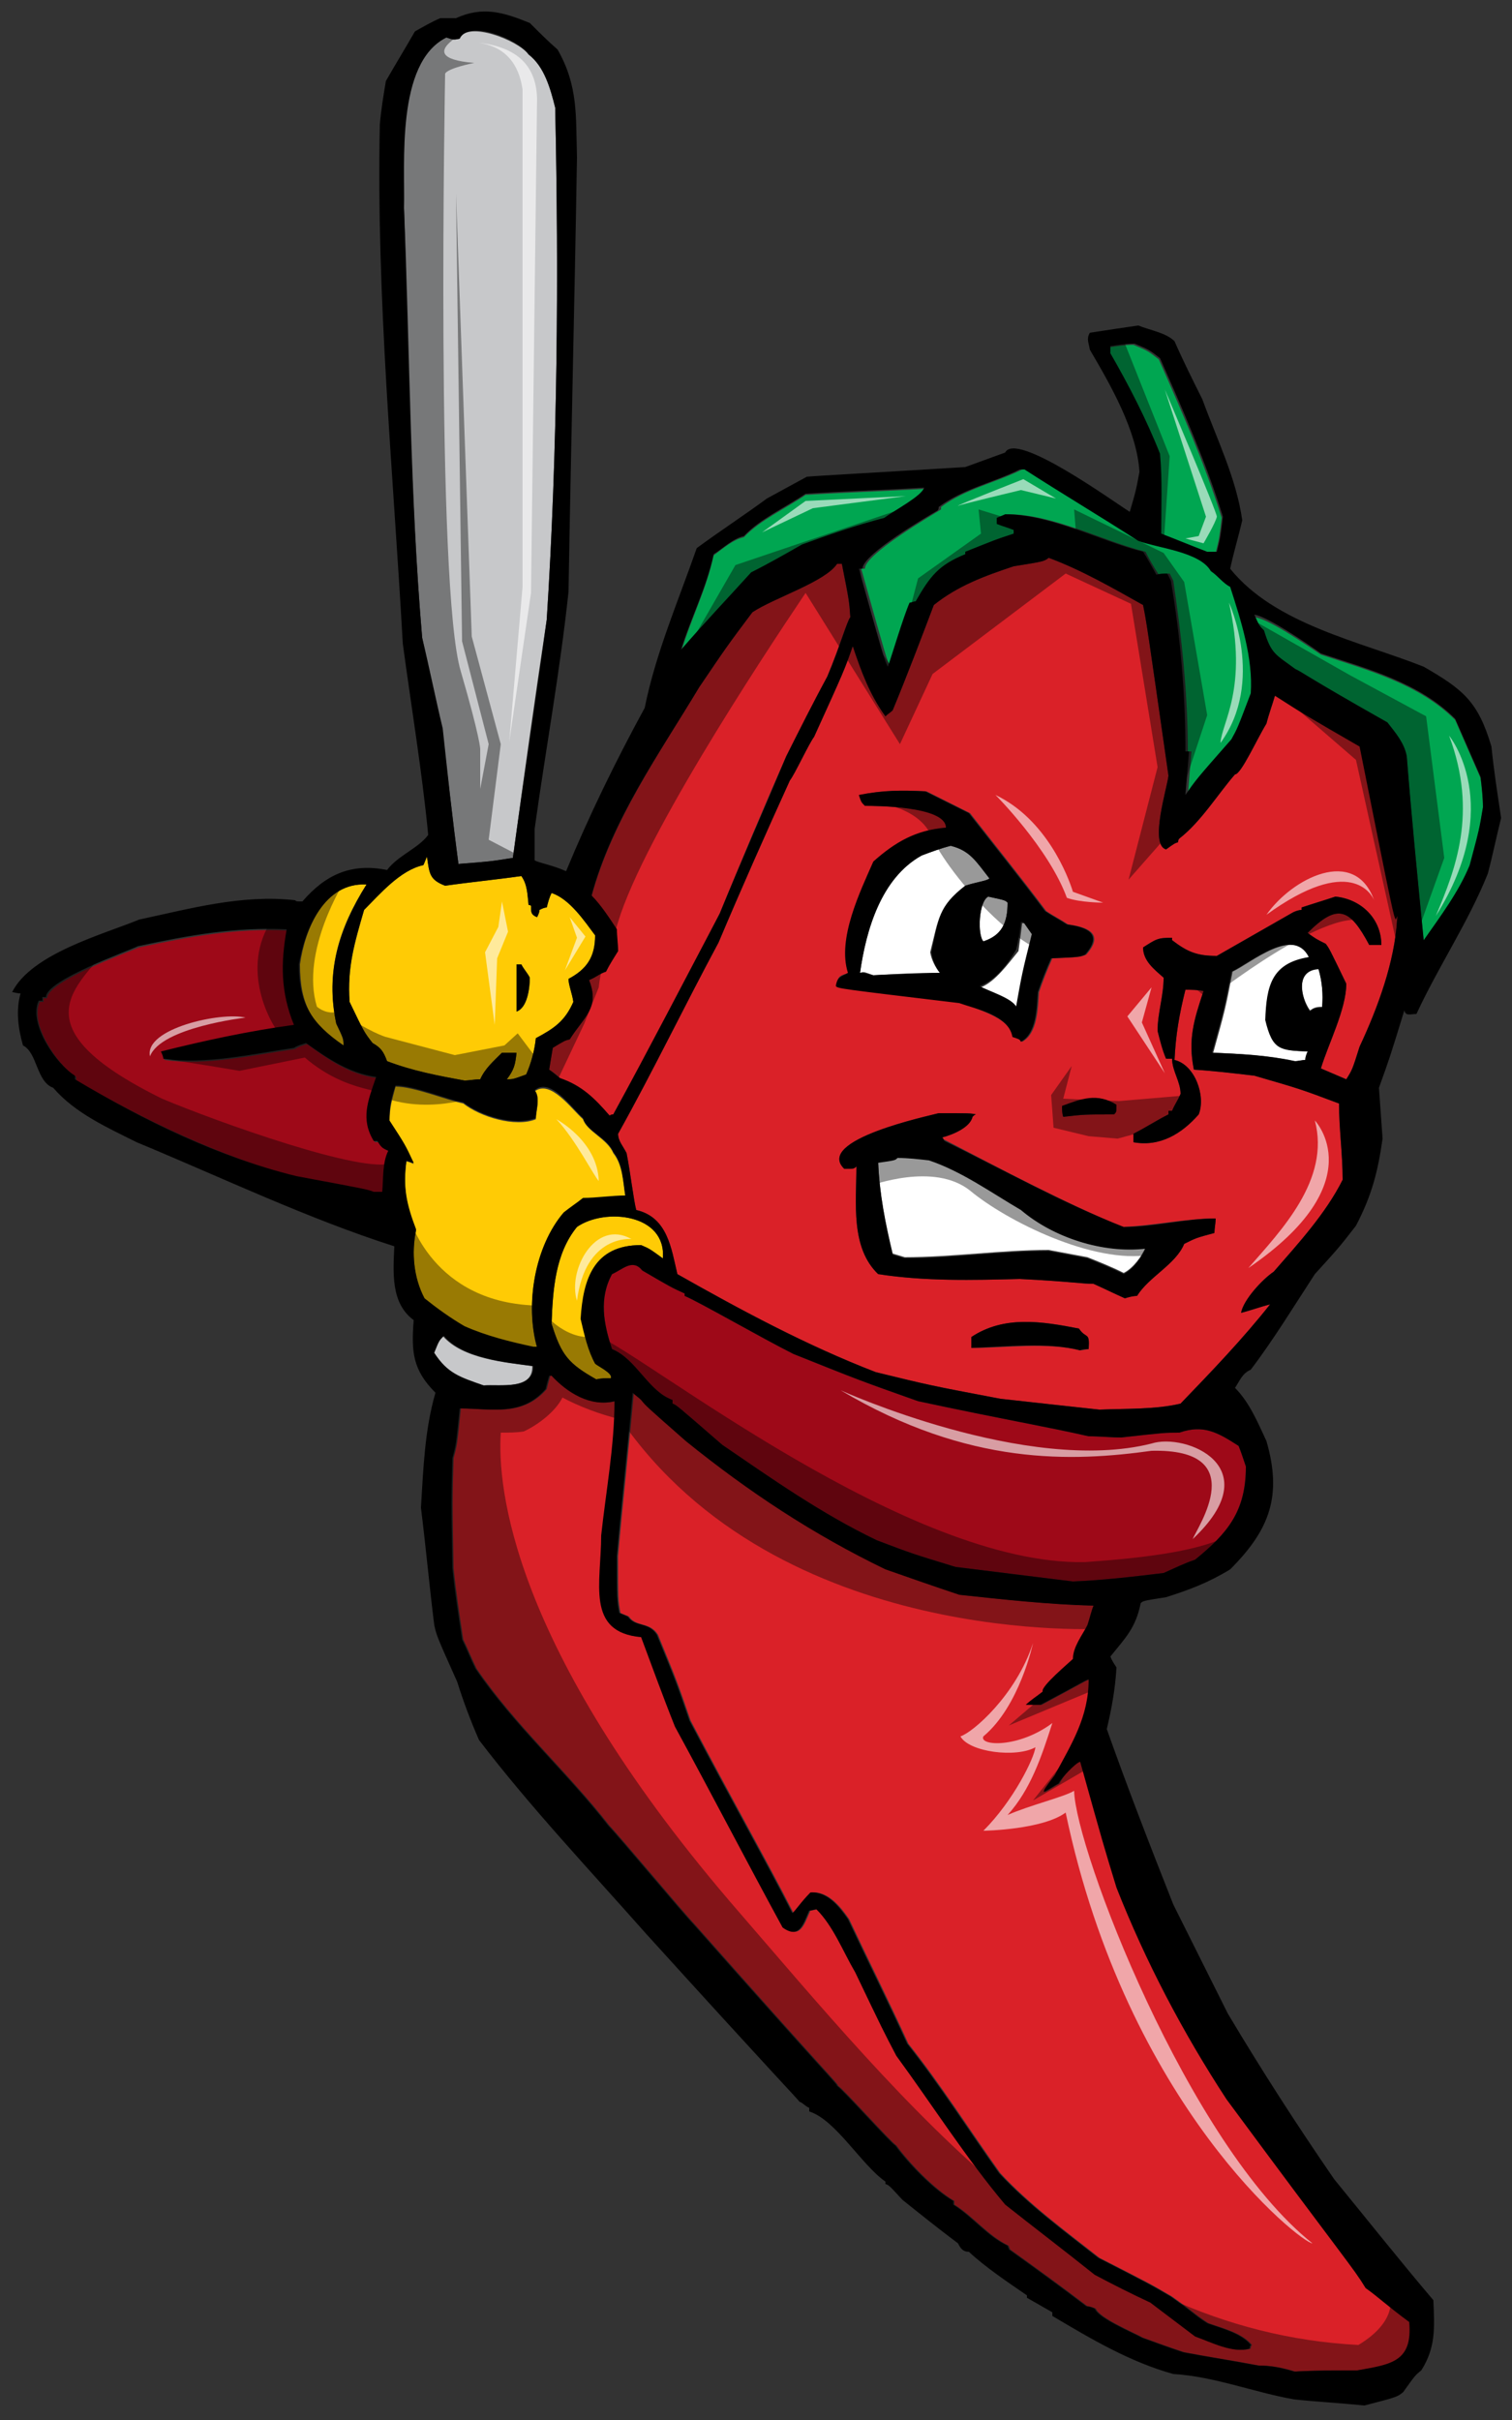 <?xml version="1.0" encoding="utf-8"?>
<!-- Generator: Adobe Illustrator 17.0.0, SVG Export Plug-In . SVG Version: 6.00 Build 0)  -->
<!DOCTYPE svg PUBLIC "-//W3C//DTD SVG 1.1//EN" "http://www.w3.org/Graphics/SVG/1.1/DTD/svg11.dtd">
<svg version="1.1" id="Layer_1" xmlns="http://www.w3.org/2000/svg" xmlns:xlink="http://www.w3.org/1999/xlink" x="0px" y="0px"
	 width="125px" height="200px" viewBox="0 0 125 200" enable-background="new 0 0 125 200" xml:space="preserve">
<rect x="0" y="0" width="125" height="200" fill="#333333" stroke="none"/>
<path id="color6" fill="#9E0918" d="M102.4,119.5c0.2,0.5,0.4,1.1,0.6,1.7c0,3.7-1.5,5.5-4.2,7.7c-0.9,0.3-1.7,0.7-2.6,1.1
	c-2.5,0.3-5,0.6-7.5,0.7c-3.2-0.4-6.5-0.8-9.7-1.2c-3.6-1.1-3.6-1.1-6.5-2.2c-4.6-2.2-8.7-5.1-12.8-7.9c-3.8-3.3-3.8-3.3-4.1-3.4
	c0-0.1,0-0.2,0-0.3c-2-0.7-3-3.4-5-4.2c-0.7-2.1-1.1-4.2,0-6.2c0.9-0.4,1.7-1.3,2.5-0.3c2.4,1.4,2.4,1.4,3.5,1.9c0,0.1,0,0.2,0,0.2
	c1.2,0.5,6.4,3.5,9,4.8c5.5,2.2,5.5,2.2,10.3,3.9c7,1.5,10.6,2.1,14.1,2.9c0.9,0,1.8,0.1,2.7,0.1c3.6-0.4,3.6-0.4,4.8-0.4
	C99.5,117.7,100.7,118.4,102.4,119.5z M31.3,94.4c-0.1,0-0.2,0-0.3,0c-1.2-1.9-0.6-3.3,0.2-5.3c-2.3-0.3-4-1.5-5.8-2.8
	c-0.4,0.1-0.7,0.2-1,0.4c-3.5,0.5-7.4,1.4-10.8,0.9c-0.1-0.2-0.2-0.4-0.2-0.6c3.6-0.9,7.3-1.7,11-2.2c-1-2.7-1-5.1-0.6-7.9
	c-4.3-0.2-8.1,0.5-12.3,1.4c-0.9,0.4-7.6,2.8-7.6,4.2c-0.1,0-0.2,0-0.3,0c0,0.1,0,0.2,0,0.3c-0.1,0-0.2,0-0.3,0
	c-0.9,1.8,1.5,5.3,3,6.2c0,0.1,0,0.2,0,0.3c5.7,3.3,11.9,6.3,18.3,8c5.9,1.1,5.9,1.1,6.4,1.3c0.2,0,0.5,0,0.7,0
	c0.1-1.1,0-2.4,0.7-3.3C31.7,94.9,31.6,94.8,31.3,94.4z"/>
<path id="color5" fill="#DA2128" d="M89.4,145.5c1.8,6.9,1.8,6.9,3,10.5c2.4,6.1,5.5,12,9.1,17.5c9.9,13.4,10.4,13.8,11.5,15.6
	c1,0.7,1.7,1.4,3.6,2.8c0.3,3.3-1.5,3.5-4.3,4c-1.8,0-3.5,0-5.2,0.1c-1-0.3-1.9-0.5-3-0.5c-2.1-0.4-4.1-0.7-6.2-1.1
	c-1.2-0.4-2.3-0.8-3.4-1.2c-0.7-0.4-3.6-1.6-3.9-2.4c-0.2-0.1-0.5-0.2-0.7-0.2c-2.1-1.6-4.3-3.2-6.4-4.7c0-0.1-0.1-0.2-0.1-0.3
	c-1.7-0.8-2.9-2.4-4.5-3.4c0-0.1,0-0.2,0-0.3c-1.7-1-3.7-3.1-4.8-4.6c-0.3-0.1-4.5-4.8-4.8-4.9c-0.1-0.3-0.4-0.4-11.9-13.4
	c-0.7-0.7-6.3-7.4-7-8.1c-3.5-4.5-7.8-8.3-11-13c-0.4-0.8-0.7-1.6-1.1-2.4c-0.3-2-0.6-3.9-0.8-5.9c-0.1-5.6-0.1-5.6,0-9.1
	c0.3-1.1,0.3-1.1,0.6-4.1c2.6,0,5.1,0.7,7.1-1.6c0.1-0.4,0.2-0.8,0.3-1.1c0.1,0,0.2,0,0.2,0c1.3,1.4,3.2,2.6,5.2,2.1
	c0,3.7-0.7,7.4-1.1,11.1c0,3.9-1.3,8,3.3,8.4c0.9,2.4,1.8,4.9,2.8,7.4c3,5.5,5.9,11.1,8.9,16.6c1.4,1,1.7-0.3,2.2-1.4
	c0.2,0,0.4-0.1,0.6-0.1c1.4,1.4,2.2,3.5,3.2,5.2c2.3,4.8,2.3,4.8,3.4,6.9c3,4.1,5.8,8.5,9,12.3c2.4,1.9,4.9,3.8,7.4,5.8
	c1.5,0.8,3.1,1.6,4.6,2.3c1.2,0.9,2.5,1.9,3.7,2.8c1.4,0.5,3.1,1.4,4.5,1c0-0.1,0-0.2,0.1-0.3c-0.8-1-2.5-1.4-3.6-1.8
	c-1.1-0.7-1.3-1-3-2.2c-1.7-1-1.7-1-6-3.2c-2.8-2.2-5.8-4.4-8.2-7c-2.5-3.5-4.9-7.3-7.6-10.7c-1.6-3.5-3.3-6.9-4.9-10.3
	c-0.7-1-1.7-2.3-3.1-2.2c-0.8,0.8-1.3,1.6-1.5,1.7c-2.3-4.5-4.6-8.5-8.5-15.9c-1.1-3.2-1.1-3.2-2.7-7.1c-0.7-1.1-1.8-0.6-2.4-1.5
	c-0.2-0.1-0.5-0.2-0.7-0.3c-0.2-1.1-0.2-1.1-0.2-4.7c0.4-4.5,0.9-9,1.3-13.5c0.2,0.2,0.5,0.4,0.7,0.6c0.4,0.5,0.4,0.5,3.7,3.4
	c5.2,4.2,10.5,7.7,16.5,10.6c2,0.7,4,1.4,6.1,2.1c3.7,0.4,7.4,0.8,11.1,0.9c-0.2,0.5-0.3,1-0.5,1.6c-0.4,0.8-1.2,1.8-1.2,2.8
	c-0.3,0.3-2.7,2.3-2.5,2.7c-0.5,0.4-1,0.7-1.4,1.1c0.4,0,0.8,0,1.2,0c3.4-1.8,3.8-2.1,4-2.1c0,3.1-1.4,5.3-2.8,7.9
	c-0.9,1.2-0.9,1.2-0.9,1.4c0.4-0.2,0.8-0.5,1.2-0.7C87.8,146.9,88.9,145.5,89.4,145.5z M112.8,61.1c2.8,14,2.8,14,3,14.3
	c-0.1,0.2-0.2,0.4-0.3,0.6c-0.2,3.5-1.6,7.3-3.1,10.5c-0.6,1.9-0.6,1.9-1.1,2.7c-0.7-0.3-1.4-0.6-2.1-0.9c0.6-2,2.1-4.9,2.1-7
	c-1.4-2.9-1.4-2.9-1.7-3.3c-0.8-0.4-0.8-0.4-1.5-0.9c2.5-2.5,3.5-2,5.1,1c0.3,0,0.7,0,1,0c0-2.2-1.7-3.8-3.8-4
	c-0.9,0.3-1.9,0.6-2.8,0.9c0,0.1,0,0.2,0,0.2c-0.2,0-0.5,0.1-0.7,0.2c-2.1,1.2-4.2,2.4-6.3,3.6c-1.6,0-2.4-0.3-3.7-1.3
	c0-0.1,0-0.2,0-0.2c-1.2,0-1.3,0.1-2.4,0.8c0,1.1,0.9,1.8,1.7,2.5c0,1.5-0.5,2.9-0.5,4.4c0.2,0.8,0.4,1.6,0.7,2.3c0.2,0,0.3,0,0.5,0
	c0,1,0.7,1.9,0.7,2.9c-0.2,0.5-0.5,0.9-0.7,1.4c-0.1,0-0.2,0-0.3,0c0,0.1,0,0.2,0,0.3c-1,0.5-1.9,1.1-2.9,1.6c0,0.2,0,0.5,0,0.7
	c2.2,0.4,4-0.7,5.4-2.3c0.6-1.5-0.3-4.1-2-4.5c0.1-2.1,0.4-3.8,0.9-5.8c0.5,0,1,0,1.5,0.1c-0.8,2.4-1.3,4-0.8,6.5
	c1.6,0.1,3.3,0.3,5,0.5c3.8,1.1,3.8,1.1,7,2.3c0,2.1,0.3,4.2,0.3,6.3c-1.4,2.8-3.7,5.3-5.7,7.6c-0.9,0.6-2.5,2.3-2.7,3.4
	c0.8-0.2,1.6-0.5,2.4-0.7c-2.3,2.9-4.8,5.5-7.4,8.2c-2.1,0.5-4.5,0.4-6.7,0.5c-2.8-0.3-5.5-0.6-8.2-0.9c-5.8-1.1-5.8-1.1-10.3-2.2
	c-5.7-2.2-11.1-5.1-16.4-8.1c-0.5-2.1-0.8-4.7-3.4-5.3c-0.2-0.7-0.5-3.2-0.8-4.7c-0.3-0.6-0.7-1-0.7-1.6c2.9-5.2,5.5-10.6,8.3-15.8
	c1.9-4.5,3.9-9,5.9-13.4c0.4-0.5,1.6-3.1,2-3.6c2.5-5.5,2.5-5.5,3.2-7.5c0.7,2.1,1.4,4,2.7,5.8c0.2-0.2,0.4-0.3,0.6-0.5
	c1.2-2.9,2.3-5.8,3.4-8.7c2-1.6,4.2-2.4,6.6-3.2c2.5-0.4,2.5-0.4,2.9-0.7c2.7,1,5.3,2.5,7.8,3.9c0.3,1.5,0.3,1.5,2.1,14.1
	c-0.1,1-1.6,5.7-0.2,6.1c0.7-0.5,0.7-0.5,1-0.6c0-0.1,0-0.2,0.1-0.3c1.8-1.4,3.2-3.7,4.6-5.3c0.5,0,1.8-2.9,2.6-4.2
	c0.2-0.8,0.5-1.6,0.7-2.3C108.3,58.5,108.3,58.5,112.8,61.1z M87.8,91.4c0,0.3,0,0.6,0.1,0.9c1.8-0.2,1.8-0.2,4.2-0.2
	c0.2-0.2,0.2-0.2,0.2-0.8C90.7,90.3,89.5,90.9,87.8,91.4z M69.2,81.4c0.2,0.2,0.2,0.2,10.2,1.4c1.4,0.7,4,1.2,4.4,2.9
	c0.6,0.2,0.6,0.2,0.7,0.4c1.3-0.7,1.3-2.8,1.4-4.1c0.3-0.9,0.7-1.9,1.1-2.8c2.3-0.1,2.3-0.1,2.8-0.3c1.6-1.8,0-2.3-1.5-2.5
	c-0.6-0.4-1.2-0.7-1.8-1.1c-2.1-2.8-4.2-5.4-6.3-8.1c-1.2-0.6-2.4-1.2-3.6-1.8c-2-0.1-3.5-0.1-5.5,0.3c0.2,0.6,0.2,0.6,0.5,0.9
	c0.7,0,6.7,0,6.7,1.8c-2.5,0.2-4.2,1.2-6,2.8c-1.1,2.5-3,6.4-2.1,9.2C69.6,80.6,69.2,80.6,69.2,81.4z M89.2,109.8
	c-3-0.6-6.2-1.1-8.9,0.7c0,0.3,0,0.6,0,0.9c2.8,0,6.3-0.5,9,0.2c0.2,0,0.5-0.1,0.7-0.1C90.1,110,89.8,110.7,89.2,109.8z M92.8,101.4
	c-5-2.1-9.9-4.7-14.7-7.2C78,94.2,78,94.1,77.9,94c0.8-0.2,2.3-0.8,2.5-1.7c0.1-0.1,0.2-0.2,0.3-0.2C80.2,92,80.2,92,77.6,92
	c-0.7,0.2-10.3,2.2-7.8,4.6c0.8,0,0.8,0,1-0.2c0,3-0.5,6.7,1.8,8.9c3.9,0.6,7.8,0.5,11.7,0.4c4.1,0.2,5.1,0.4,6.1,0.4
	c0.9,0.4,1.7,0.8,2.6,1.2c0.3-0.1,0.7-0.2,1-0.2c1-1.6,3.2-2.6,3.9-4.3c1-0.5,1-0.5,2.5-0.9c0-0.4,0.1-0.8,0.1-1.2
	C98,100.7,95.4,101.3,92.8,101.4z M51.1,78.6c-0.4,0.5-0.7,1.1-1,1.7c-0.6,0.2-0.7,0.4-1.4,0.7c0.9,2.3-0.4,3-1.6,4.9
	c-0.5,0.1-0.5,0.1-1.4,0.7c-0.1,0.6-0.2,1.1-0.3,1.8c0.3,0.2,0.6,0.4,0.9,0.7c1.8,0.7,2.9,1.8,4.1,3.1c0.1,0,0.2-0.1,0.3-0.1
	c3-5.4,6-11,8.8-16.6c1.8-4.4,3.6-8.7,5.5-13c1.1-2.2,2.3-4.4,3.4-6.6c1.1-2.7,1.6-4.5,1.9-4.9c-0.1-1.3-0.1-1.3-0.7-4.4
	c-0.1,0-0.2,0-0.4,0c-1,1.5-5.2,2.8-7,4c-2.1,2.8-2.1,2.8-4.4,6.2c-3.3,5.5-7.2,11-8.9,17.3c0.8,0.8,1.4,1.8,2.1,2.8
	C51,77.4,51,78,51.1,78.6z"/>
<path id="color4" fill="#FFCB05" d="M48.1,109c0.2,1.3,0.5,2.6,1.1,3.7c0.2,0.2,1.5,0.8,1.3,1.2c-0.4,0-0.8,0-1.2,0.1
	c-2.3-1.3-2.9-2-3.7-4.6c0.1-2.8,0.3-5.8,2.1-8c2.3-1.6,7.4-1.1,7.1,2.6c-1.1-0.8-1.1-0.8-1.8-1.1C49.1,102.9,48.2,105.7,48.1,109z
	 M44.1,111.4c0.1,0,0.2,0,0.3,0c-1-3.5-0.2-8.4,2.2-11.1c0.5-0.4,1-0.8,1.6-1.2c1.1,0.1,2.3-0.2,3.5-0.2c-0.2-1.2-0.2-2.6-1-3.6
	c-0.5-1.2-2.2-1.8-2.5-2.8c-1-0.9-2.7-3.3-4-2.3c0.5,0.6,0.1,1.6,0.1,2.3c-1.7,0.7-4.6-0.2-6-1.3c-1.4-0.3-4.1-1.4-5.6-1.4
	c-0.3,1.1-0.5,1.8-0.5,2.9c1.3,2,1.3,2,2,3.5c-0.2-0.1-0.4-0.2-0.6-0.2c-0.3,2.2,0,3.7,0.8,5.7c-0.4,1.9-0.2,4,0.7,5.7
	c1.1,0.8,2.2,1.6,3.3,2.3C40.1,110.5,42.1,111,44.1,111.4z M30.1,75.2c1.3-1.3,3-3.3,4.9-3.7c0.1-0.2,0.2-0.5,0.3-0.7
	c0.2,1.4,0.2,1.9,1.5,2.4c2.1-0.3,4.2-0.5,6.3-0.8c0.5,0.7,0.5,1.5,0.6,2.4c0.1,0,0.2,0,0.2,0.1c0,0.5,0,0.7,0.5,0.9
	c0.1-0.2,0.2-0.4,0.2-0.6c0.2-0.1,0.4-0.2,0.6-0.2c0.1-0.4,0.2-0.8,0.4-1.2c1.5,0.5,2.7,2.3,3.6,3.5c0,1.8-0.7,2.8-2.2,3.6
	c0,0.5,0.3,1.2,0.4,1.9c-0.7,1.6-1.6,2.2-3.1,3c-0.1,1-0.4,2.1-0.8,3c-1.1,0.4-1.1,0.4-1.6,0.4c0.6-0.8,0.7-1.2,0.8-2.2
	c-0.4,0-0.8,0-1.2,0c-0.7,0.7-1.4,1.3-1.8,2.2c-0.5,0-0.9,0.1-1.3,0.1c-2.2-0.4-4.3-0.8-6.4-1.6c-0.3-0.8-0.5-1.1-1.2-1.5
	c-0.7-0.9-0.7-0.9-1.9-3.4C28.7,80,29.3,78,30.1,75.2z M42.7,83.6c0.9-0.3,1.1-1.9,1.1-2.8c-0.2-0.4-0.5-0.7-0.7-1.1
	c-0.2,0-0.3,0-0.4,0C42.7,80.9,42.7,82.2,42.7,83.6z M28.4,86.4c0-0.5,0-0.5-0.6-1.8c-0.9-4.3,0.2-7.9,2.5-11.5
	c-3.5-0.2-5.1,3.7-5.5,6.6C24.8,83.1,25.8,84.7,28.4,86.4z"/>
<path id="color3" fill="#FFFFFF" d="M84.5,99.9c2.6,2.4,6.7,3.7,10.2,3.2c-0.3,0.7-1,1.7-1.8,2.1c-1-0.5-2-0.9-3-1.3
	c-1.1-0.2-2.1-0.4-3.2-0.6c-3.9,0-8,0.6-11.9,0.6c-0.3-0.1-0.7-0.2-1-0.3c-0.6-2.5-1.1-5-1.2-7.6c1.4-0.2,1.4-0.2,1.6-0.4
	c0.9,0,1.7,0.1,2.6,0.2C79.6,96.7,82.1,98.5,84.5,99.9z M104.7,84.4c0.5,2.4,1.2,2.4,3.5,2.5c-0.1,0.2-0.2,0.5-0.2,0.7
	c-0.3,0-0.6,0.1-0.9,0.1c-2.3-0.5-4.5-0.6-6.8-0.7c1-3.6,1-3.6,1.6-6.7c1.5-0.7,5.1-3.8,6.4-1.2C105.2,79.7,104.8,81.5,104.7,84.4z
	 M109.3,83.2c0.1-1.1,0-2.1-0.3-3.2c-1.9,0.1-1.5,2.4-0.7,3.5C108.6,83.3,108.8,83.2,109.3,83.2z M81.1,81.6c0.7,0.4,2.6,1,3,1.7
	c0.5-2.9,0.5-2.9,1.3-6c-0.2-0.3-0.5-0.7-0.7-1c-0.1,0-0.2,0-0.2,0c-0.1,0.8-0.2,1.6-0.3,2.3C83.3,79.7,82.3,81.1,81.1,81.6z
	 M79.8,73.2c0.9-0.3,1.8-0.4,2-0.6c-1.1-1.4-1.6-2.3-3.2-2.7c-0.8,0.2-1.6,0.5-2.4,0.8c-3.3,1.8-4.6,6.1-5.1,9.7
	c0.3-0.1,0.3-0.1,1.1,0.2c1.8-0.1,3.6-0.1,5.5-0.2c-0.4-0.5-0.7-1.1-0.8-1.7C77.6,75.9,77.6,74.9,79.8,73.2z M81.3,77.8
	c1.5-0.5,2-1.5,2-3.2c-0.2-0.2-0.2-0.2-1.6-0.5C80.9,74.5,80.8,77.3,81.3,77.8z"/>
<path id="color2" fill="#C7C8CA" d="M39.9,114.5c-2-0.7-2.9-1-4.1-2.7c0.4-1,0.4-1,0.8-1.4c1.6,1.9,5.2,2.2,7.4,2.5
	C44.1,114.9,41.3,114.4,39.9,114.5z M37.9,71.4c2.6-0.2,2.6-0.2,4.5-0.5c0.9-6.6,1.8-13.1,2.8-19.7c0.9-14,1-28.3,0.7-42.3
	c-0.4-1.6-0.9-3.4-2.2-4.4c-0.9-1.2-5.1-2.8-5.7-1.3c-0.5,0.1-0.5,0.1-1.1-0.1c-4.3,2.1-3.5,10.6-3.5,14.1
	C33.9,29,33.9,41,34.9,52.7c0.5,2.5,1.1,4.9,1.6,7.4C37,63.9,37.4,67.6,37.9,71.4z"/>
<path id="color1" fill="#00A651" d="M104.4,52.3c-0.4-0.4-0.4-0.4-0.8-1.3c1.1,0,4.4,2.3,5.6,3.1c3.9,1.3,8.1,2.4,11.1,5.4
	c0.7,1.6,1.4,3.2,2.1,4.8c0.1,0.8,0.2,1.7,0.2,2.5c-0.3,1.8-0.3,1.8-1.1,4.8c-0.9,2.2-2.4,4.2-3.8,6.2c-0.5-5.1-1-10.1-1.4-15.2
	c-0.2-1.1-0.9-1.9-1.6-2.8c-6.9-3.9-7.1-4.2-7.6-4.4C105.4,54.2,105,54.2,104.4,52.3z M71.5,47c-0.1,0-0.2,0-0.3,0
	c2.1,7.5,2.1,7.5,2.4,8.1c0.2-0.5,1.3-4.2,1.8-5.3c0.1,0,0.3-0.1,0.5-0.1c1.2-2,1.9-3,4.1-3.9c0-0.1,0-0.2,0-0.2
	c2.5-1.1,2.5-1.1,4-1.5c0-0.1,0-0.2,0-0.3c-0.5-0.2-0.9-0.4-1.4-0.5c0-0.2,0-0.3,0-0.5c0.2-0.1,0.5-0.2,0.7-0.3
	c3.8,0,7.8,2.2,11.4,3.1c0.3,0.6,0.7,1.3,1.1,1.9c0.3,0,0.6-0.1,0.9-0.1c0.1,0.2,0.2,0.4,0.3,0.6c0.7,4.7,1.2,9.4,1.2,14.1
	c0.1,0,0.2,0,0.3,0c-0.1,1.2-0.2,2.4-0.3,3.6c0.9-1.3,0.9-1.3,3.8-4.6c0.5-0.9,0.5-0.9,1.6-3.8c0.2-2.9-0.8-6-1.7-8.8
	c-0.5-0.3-1-0.9-1.6-1.3c-0.9-1.6-4.4-1.9-6-2.5c-3.2-2-6.3-3.9-9.4-5.9c-0.2,0-0.3,0-0.4,0c-2.2,1.1-4.7,1.6-6.7,3.1
	c0,0.1,0,0.2,0,0.2C77,42.6,71.5,45.8,71.5,47z M66.3,45.1c2.2-0.9,4.5-1.6,6.8-2.2c0.7-0.6,3.1-1.8,3.3-2.5
	c-3.3,0.2-6.6,0.3-9.8,0.5c-1.6,1.1-3.8,2.1-5.1,3.5c-0.9,0.2-1.7,0.9-2.5,1.5c-0.6,2.8-1.9,5.3-2.7,8c1.9-2.1,3.8-4.3,5.8-6.4
	C63.5,46.7,64.9,45.9,66.3,45.1z M95.9,44.2c1.2,0.5,2.5,1,3.8,1.5c0.2,0,0.5,0,0.8,0c0.3-1.2,0.3-1.2,0.5-2.9
	c-1.4-4.5-3.3-8.8-5.2-13.1c-0.9-0.7-0.9-0.7-2.1-1.2c-0.7,0-1.3,0.1-2,0.2c0,0.2,0,0.4,0,0.6c1.6,2.5,3.1,5.5,4,8.3
	C95.9,39.7,95.9,42,95.9,44.2z"/>
<path id="outline" d="M117.1,83.8c1.8-3.9,4.3-7.6,5.9-11.6c0.4-1.5,0.7-3,1.1-4.6c-0.3-2-0.6-3.9-0.8-5.9c-1.1-3.7-2.3-4.7-5.6-6.6
	c-5.3-2.1-12.3-3.5-16-8.1c0.3-1.4,0.7-2.7,1-4c-0.5-3.5-2.1-6.7-3.3-10c-0.8-1.6-1.6-3.2-2.3-4.8c-0.7-0.7-2-0.9-3-1.3
	c-1.4,0.2-2.7,0.4-4,0.6c-0.3,0.5-0.1,0.8,0,1.4c1.7,2.9,3.9,6.7,4.1,10.1c-0.3,1.6-0.3,1.6-0.8,3.3c-1.3-0.8-9.4-6.7-10.3-4.9
	c-1.1,0.4-2.2,0.8-3.3,1.2c-8.1,0.5-12,0.7-13.1,0.8c-1.1,0.6-2.2,1.2-3.3,1.8c-1.9,1.4-3.9,2.7-5.8,4.1c-1.5,4.3-3.4,8.7-4.3,13.2
	c-2.4,4.4-4.6,8.9-6.5,13.5c-1.1-0.5-2.3-0.7-2.6-0.9c0-0.9,0-1.7,0-2.6c0.9-6.5,2.1-13,2.8-19.6C47.2,37,47.5,25,47.7,13
	c-0.1-3.5,0.1-5.9-1.6-8.9c-0.8-0.7-1.6-1.5-2.3-2.2c-2.2-0.9-3.9-1.4-6.1-0.4c-0.5,0-0.9,0-1.3,0c-0.7,0.3-1.4,0.7-2.1,1.1
	c-0.8,1.4-1.6,2.7-2.4,4.1c-0.2,1.2-0.4,2.4-0.5,3.6c-0.3,14.3,1.1,28.6,1.9,42.9c0.7,5.2,1.6,10.6,2.1,15.8
	c-0.8,1.1-2.5,1.7-3.4,2.9c-3-0.6-5.1,0.4-7,2.6c-0.5,0-0.5,0-0.6-0.1c-4.4-0.5-8.7,0.7-12.9,1.6c-2.9,1.2-8.9,2.8-10.5,6
	c0.2,0,0.4,0.1,0.7,0.1c-0.4,1.4-0.2,2.9,0.2,4.3c1.2,0.6,1.1,3,2.5,3.5c1.8,2.1,4.5,3.3,6.9,4.5c7,2.9,14.1,6.3,21.3,8.6
	c-0.1,2.2-0.3,4.7,1.6,6.1c-0.2,2.6-0.1,4.1,1.8,6c-0.9,3.1-1,6.3-1.2,9.5c0.4,3.2,0.7,6.5,1.1,9.7c0.2,0.9,0.2,0.9,1.9,4.7
	c0.5,1.6,1.1,3.2,1.8,4.8c4.2,5.5,9.2,10.8,13.8,16c10.8,11.9,12.2,13.3,12.7,13.9c0.3,0.1,0.5,0.4,0.8,0.5c0,0.1,0,0.2,0,0.3
	c2.2,0.7,4.3,4.4,6.3,5.8c0,0.1,0,0.2,0,0.2c0.3,0.1,0.3,0.1,1.4,1.3c1.5,1.2,3,2.4,4.6,3.6c0.2,0.4,0.4,0.7,0.9,0.7
	c1.4,1.3,3.2,2.5,4.8,3.6c0,0.1,0,0.2,0,0.2c0.7,0.4,1.4,0.8,2.1,1.2c0,0.1,0,0.2,0,0.3c3.2,1.9,6.4,3.8,10,4.8
	c3.4,0.2,6.6,1.5,10,2.1c1.9,0.2,3.8,0.3,5.8,0.5c2.7-0.7,2.7-0.7,3.2-1.1c1-1.4,1-1.4,1.5-1.8c1.2-1.9,1.1-3.5,1-5.8
	c-2.8-3.3-5.5-6.7-8.2-10c-3.1-4.5-6-9-8.8-13.7c-1.5-3-3-6-4.5-9c-1.9-4.8-3.8-9.7-5.5-14.5c0.4-1.7,0.7-3.3,0.8-5.1
	c-0.2-0.3-0.4-0.6-0.5-0.9c1.3-1.6,2.1-2.4,2.5-4.4c0.2-0.2,0.2-0.2,2.1-0.5c1.9-0.6,3.5-1.2,5.3-2.3c3.3-3.3,4.3-6.1,3-10.6
	c-0.7-1.5-1.4-3.2-2.6-4.4c0.4-0.6,0.6-1.2,1.3-1.5c1.9-2.5,3.6-5.3,5.3-7.9c2-2.2,2-2.2,3.4-4c1.3-2.5,1.8-4.4,2.2-7.2
	c-0.1-1.4-0.2-2.8-0.3-4.2c0.9-2.5,0.9-2.5,2.1-6.4C116.2,84,116.6,83.8,117.1,83.8z M109.2,54c3.9,1.3,8.1,2.4,11.1,5.4
	c0.7,1.6,1.4,3.2,2.1,4.8c0.1,0.8,0.2,1.7,0.2,2.5c-0.3,1.8-0.3,1.8-1.1,4.8c-0.9,2.2-2.4,4.2-3.8,6.2c-0.5-5.1-1-10.1-1.4-15.2
	c-0.2-1.1-0.9-1.9-1.6-2.8c-6.9-3.9-7.1-4.2-7.6-4.4c-1.6-1.2-2-1.2-2.6-3.2c-0.4-0.4-0.4-0.4-0.8-1.3
	C104.7,50.9,108.1,53.2,109.2,54z M91.8,29.2c0-0.2,0-0.4,0-0.6c0.7-0.1,1.3-0.2,2-0.2c1.2,0.5,1.2,0.5,2.1,1.2
	c1.9,4.3,3.8,8.6,5.2,13.1c-0.2,1.7-0.2,1.7-0.5,2.9c-0.3,0-0.6,0-0.8,0c-1.3-0.5-2.5-1-3.8-1.5c0-2.1,0.1-4.5-0.1-6.6
	C94.8,34.7,93.3,31.8,91.8,29.2z M77.6,41.9c2-1.5,4.5-2,6.7-3.1c0.1,0,0.2,0,0.4,0c3.1,2,6.3,3.9,9.4,5.9c1.6,0.6,5.1,0.9,6,2.5
	c0.6,0.4,1,1,1.6,1.3c0.9,2.8,1.9,5.9,1.7,8.8c-1.1,2.9-1.1,2.9-1.6,3.8c-2.9,3.3-2.9,3.3-3.8,4.6c0.1-1.2,0.2-2.4,0.3-3.6
	c-0.1,0-0.2,0-0.3,0c0-4.7-0.4-9.4-1.2-14.1c-0.1-0.2-0.2-0.4-0.3-0.6c-0.3,0-0.6,0-0.9,0.1c-0.4-0.7-0.7-1.3-1.1-1.9
	c-3.6-0.9-7.6-3.1-11.4-3.1c-0.2,0.1-0.5,0.2-0.7,0.3c0,0.1,0,0.3,0,0.5c0.5,0.2,0.9,0.3,1.4,0.5c0,0.1,0,0.2,0,0.3
	c-1.5,0.5-1.5,0.5-4,1.5c0,0.1,0,0.2,0,0.2c-2.2,0.9-2.9,1.8-4.1,3.9c-0.2,0-0.3,0.1-0.5,0.1c-0.5,1.1-1.6,4.8-1.8,5.3
	c-0.3-0.6-0.3-0.6-2.4-8.1c0.1,0,0.2,0,0.3,0c0-1.2,5.5-4.4,6.2-4.8C77.6,42.1,77.6,42,77.6,41.9z M59,45.8c0.8-0.5,1.6-1.3,2.5-1.5
	c1.3-1.4,3.5-2.4,5.1-3.5c3.2-0.2,6.5-0.3,9.8-0.5c-0.2,0.7-2.5,1.9-3.3,2.5c-2.3,0.6-4.6,1.4-6.8,2.2c-1.4,0.8-2.8,1.6-4.2,2.3
	c-1.9,2.1-3.9,4.2-5.8,6.4C57.1,51.1,58.4,48.6,59,45.8z M57.8,56.8c2.3-3.4,2.3-3.4,4.4-6.2c1.8-1.2,6-2.5,7-4c0.1,0,0.2,0,0.4,0
	c0.6,3,0.6,3,0.7,4.4c-0.3,0.4-0.8,2.3-1.9,4.9c-1.2,2.2-2.3,4.4-3.4,6.6c-1.8,4.3-3.7,8.6-5.5,13c-2.9,5.5-5.8,11.1-8.8,16.6
	c-0.1,0-0.2,0-0.3,0.1c-1.2-1.4-2.3-2.5-4.1-3.1c-0.3-0.2-0.6-0.5-0.9-0.7c0.1-0.6,0.2-1.2,0.3-1.8c1-0.6,1-0.6,1.4-0.7
	c1.2-1.9,2.5-2.6,1.6-4.9c0.7-0.3,0.8-0.5,1.4-0.7c0.3-0.6,0.7-1.2,1-1.7c0-0.6-0.1-1.2-0.1-1.8c-0.6-0.9-1.3-2-2.1-2.8
	C50.6,67.7,54.5,62.3,57.8,56.8z M34.9,52.7c-1-11.7-1.1-23.7-1.5-35.5c0.1-3.6-0.7-12,3.5-14.1c0.6,0.2,0.6,0.2,1.1,0.1
	c0.7-1.6,4.8,0,5.7,1.3c1.3,1,1.8,2.8,2.2,4.4c0.3,14,0.2,28.3-0.7,42.3c-0.9,6.6-1.9,13.1-2.8,19.7c-1.9,0.3-1.9,0.3-4.5,0.5
	c-0.5-3.7-0.9-7.5-1.3-11.2C36,57.7,35.5,55.2,34.9,52.7z M35,71.5c0.1-0.2,0.2-0.5,0.3-0.7c0.2,1.4,0.2,1.9,1.5,2.4
	c2.1-0.3,4.2-0.5,6.3-0.8c0.5,0.7,0.5,1.5,0.6,2.4c0.1,0,0.2,0,0.2,0.1c0,0.5,0,0.7,0.5,0.9c0.1-0.2,0.2-0.4,0.2-0.6
	c0.2-0.1,0.4-0.2,0.6-0.2c0.1-0.4,0.2-0.8,0.4-1.2c1.5,0.5,2.7,2.3,3.6,3.5c0,1.8-0.7,2.8-2.2,3.6c0,0.5,0.3,1.2,0.4,1.9
	c-0.7,1.6-1.6,2.2-3.1,3c-0.1,1-0.4,2.1-0.8,3c-1.1,0.4-1.1,0.4-1.6,0.4c0.6-0.8,0.7-1.2,0.8-2.2c-0.4,0-0.8,0-1.2,0
	c-0.7,0.7-1.4,1.3-1.8,2.2c-0.5,0-0.9,0.1-1.3,0.1c-2.2-0.4-4.3-0.8-6.4-1.6c-0.3-0.8-0.5-1.1-1.2-1.5c-0.7-0.9-0.7-0.9-1.9-3.4
	c-0.2-2.9,0.4-4.9,1.2-7.6C31.4,73.9,33.1,71.9,35,71.5z M30.3,73.1c-2.3,3.7-3.4,7.3-2.5,11.5c0.6,1.2,0.6,1.2,0.6,1.8
	c-2.6-1.8-3.7-3.4-3.7-6.7C25.2,76.8,26.8,72.9,30.3,73.1z M31.6,98.5c-0.2,0-0.5,0-0.7,0c-0.5-0.2-0.5-0.2-6.4-1.3
	c-6.5-1.6-12.6-4.6-18.3-8c0-0.1,0-0.2,0-0.3c-1.5-0.9-3.9-4.3-3-6.2c0.1,0,0.2,0,0.3,0c0-0.1,0-0.2,0-0.3c0.1,0,0.2,0,0.3,0
	c0-1.4,6.8-3.8,7.6-4.2c4.2-0.9,8-1.6,12.3-1.4c-0.5,2.8-0.5,5.2,0.6,7.9c-3.7,0.5-7.4,1.3-11,2.2c0.1,0.2,0.2,0.4,0.2,0.6
	c3.5,0.5,7.4-0.4,10.8-0.9c0.3-0.2,0.7-0.3,1-0.4c1.8,1.3,3.6,2.5,5.8,2.8c-0.7,2-1.3,3.5-0.2,5.3c0.1,0,0.2,0,0.3,0
	c0.3,0.5,0.4,0.6,0.9,0.8C31.6,96.1,31.7,97.4,31.6,98.5z M35.1,107.3c-0.9-1.7-1.1-3.8-0.7-5.7c-0.8-2.1-1.1-3.5-0.8-5.7
	c0.2,0.1,0.4,0.2,0.6,0.2c-0.7-1.5-0.7-1.5-2-3.5c0-1.1,0.1-1.8,0.5-2.9c1.5,0,4.1,1.1,5.6,1.4c1.4,1.1,4.2,2,6,1.3
	c0-0.7,0.4-1.7-0.1-2.3c1.3-1.1,3,1.4,4,2.3c0.3,1.1,2,1.6,2.5,2.8c0.8,1,0.8,2.4,1,3.6c-1.1,0-2.4,0.2-3.5,0.2
	c-0.5,0.4-1.1,0.8-1.6,1.2c-2.4,2.8-3.2,7.6-2.2,11.1c-0.1,0-0.2,0-0.3,0c-1.9-0.4-3.9-0.9-5.7-1.7
	C37.2,108.9,36.1,108.1,35.1,107.3z M49.2,112.7c0.2,0.2,1.5,0.8,1.3,1.2c-0.4,0-0.8,0-1.2,0.1c-2.3-1.3-2.9-2-3.7-4.6
	c0.1-2.8,0.3-5.8,2.1-8c2.3-1.6,7.4-1.1,7.1,2.6c-1.1-0.8-1.1-0.8-1.8-1.1c-3.9,0-4.8,2.8-5,6.1C48.3,110.3,48.6,111.6,49.2,112.7z
	 M35.9,111.8c0.4-1,0.4-1,0.8-1.4c1.6,1.9,5.2,2.2,7.4,2.5c0,2-2.7,1.5-4.1,1.6C38,113.8,37,113.5,35.9,111.8z M92.3,156
	c2.4,6.1,5.5,12,9.1,17.5c9.9,13.4,10.4,13.8,11.5,15.6c1,0.7,1.7,1.4,3.6,2.8c0.3,3.3-1.5,3.5-4.3,4c-1.8,0-3.5,0-5.2,0.1
	c-1-0.3-1.9-0.5-3-0.5c-2.1-0.4-4.1-0.7-6.2-1.1c-1.2-0.4-2.3-0.8-3.4-1.2c-0.7-0.4-3.6-1.6-3.9-2.4c-0.2-0.1-0.5-0.2-0.7-0.2
	c-2.1-1.6-4.3-3.2-6.4-4.7c0-0.1-0.1-0.2-0.1-0.3c-1.7-0.8-2.9-2.4-4.5-3.4c0-0.1,0-0.2,0-0.3c-1.7-1-3.7-3.1-4.8-4.6
	c-0.3-0.1-4.5-4.8-4.8-4.9c-0.1-0.3-0.4-0.4-11.9-13.4c-0.7-0.7-6.3-7.4-7-8.1c-3.5-4.5-7.8-8.3-11-13c-0.4-0.8-0.7-1.6-1.1-2.4
	c-0.3-2-0.6-3.9-0.8-5.9c-0.1-5.6-0.1-5.6,0-9.1c0.3-1.1,0.3-1.1,0.6-4.1c2.6,0,5.1,0.7,7.1-1.6c0.1-0.4,0.2-0.8,0.3-1.1
	c0.1,0,0.2,0,0.2,0c1.3,1.4,3.2,2.6,5.2,2.1c0,3.7-0.7,7.4-1.1,11.1c0,3.9-1.3,8,3.3,8.4c0.9,2.4,1.8,4.9,2.8,7.4
	c3,5.5,5.9,11.1,8.9,16.6c1.4,1,1.7-0.3,2.2-1.4c0.2,0,0.4-0.1,0.6-0.1c1.4,1.4,2.2,3.5,3.2,5.2c2.3,4.8,2.3,4.8,3.4,6.9
	c3,4.1,5.8,8.5,9,12.3c2.4,1.9,4.9,3.8,7.4,5.8c1.5,0.8,3.1,1.6,4.6,2.3c1.2,0.9,2.5,1.9,3.7,2.8c1.4,0.5,3.1,1.4,4.5,1
	c0-0.1,0-0.2,0.1-0.3c-0.8-1-2.5-1.4-3.6-1.8c-1.1-0.7-1.3-1-3-2.2c-1.7-1-1.7-1-6-3.2c-2.8-2.2-5.8-4.4-8.2-7
	c-2.5-3.5-4.9-7.3-7.6-10.7c-1.6-3.5-3.3-6.9-4.9-10.3c-0.7-1-1.7-2.3-3.1-2.2c-0.8,0.8-1.3,1.6-1.5,1.7c-2.3-4.5-4.6-8.5-8.5-15.9
	c-1.1-3.2-1.1-3.2-2.7-7.1c-0.7-1.1-1.8-0.6-2.4-1.5c-0.2-0.1-0.5-0.2-0.7-0.3c-0.2-1.1-0.2-1.1-0.2-4.7c0.4-4.5,0.9-9,1.3-13.5
	c0.2,0.2,0.5,0.4,0.7,0.6c0.4,0.5,0.4,0.5,3.7,3.4c5.2,4.2,10.5,7.7,16.5,10.6c2,0.7,4,1.4,6.1,2.1c3.7,0.4,7.4,0.8,11.1,0.9
	c-0.2,0.5-0.3,1-0.5,1.6c-0.4,0.8-1.2,1.8-1.2,2.8c-0.3,0.3-2.7,2.3-2.5,2.7c-0.5,0.4-1,0.7-1.4,1.1c0.4,0,0.8,0,1.2,0
	c3.4-1.8,3.8-2.1,4-2.1c0,3.1-1.4,5.3-2.8,7.9c-0.9,1.2-0.9,1.2-0.9,1.4c0.4-0.2,0.8-0.5,1.2-0.7c0.2-0.4,1.4-1.7,1.8-1.8
	C91.2,152.4,91.2,152.4,92.3,156z M102.4,119.5c0.2,0.5,0.4,1.1,0.6,1.7c0,3.7-1.5,5.5-4.2,7.7c-0.9,0.3-1.7,0.7-2.6,1.1
	c-2.5,0.3-5,0.6-7.5,0.7c-3.2-0.4-6.5-0.8-9.7-1.2c-3.6-1.1-3.6-1.1-6.5-2.2c-4.6-2.2-8.7-5.1-12.8-7.9c-3.8-3.3-3.8-3.3-4.1-3.4
	c0-0.1,0-0.2,0-0.3c-2-0.7-3-3.4-5-4.2c-0.7-2.1-1.1-4.2,0-6.2c0.9-0.4,1.7-1.3,2.5-0.3c2.4,1.4,2.4,1.4,3.5,1.9c0,0.1,0,0.2,0,0.2
	c1.2,0.5,6.4,3.5,9,4.8c5.5,2.2,5.5,2.2,10.3,3.9c7,1.5,10.6,2.1,14.1,2.9c0.9,0,1.8,0.1,2.7,0.1c3.6-0.4,3.6-0.4,4.8-0.4
	C99.5,117.7,100.7,118.4,102.4,119.5z M115.5,76c-0.2,3.5-1.6,7.3-3.1,10.5c-0.6,1.9-0.6,1.9-1.1,2.7c-0.7-0.3-1.4-0.6-2.1-0.9
	c0.6-2,2.1-4.9,2.1-7c-1.4-2.9-1.4-2.9-1.7-3.3c-0.8-0.4-0.8-0.4-1.5-0.9c2.5-2.5,3.5-2,5.1,1c0.3,0,0.7,0,1,0c0-2.2-1.7-3.8-3.8-4
	c-0.9,0.3-1.9,0.6-2.8,0.9c0,0.1,0,0.2,0,0.2c-0.2,0-0.5,0.1-0.7,0.2c-2.1,1.2-4.2,2.4-6.3,3.6c-1.6,0-2.4-0.3-3.7-1.3
	c0-0.1,0-0.2,0-0.2c-1.2,0-1.3,0.1-2.4,0.8c0,1.1,0.9,1.8,1.7,2.5c0,1.5-0.5,2.9-0.5,4.4c0.2,0.8,0.4,1.6,0.7,2.3c0.2,0,0.3,0,0.5,0
	c0,1,0.7,1.9,0.7,2.9c-0.2,0.5-0.5,0.9-0.7,1.4c-0.1,0-0.2,0-0.3,0c0,0.1,0,0.2,0,0.3c-1,0.5-1.9,1.1-2.9,1.6c0,0.2,0,0.5,0,0.7
	c2.2,0.4,4-0.7,5.4-2.3c0.6-1.5-0.3-4.1-2-4.5c0.1-2.1,0.4-3.8,0.9-5.8c0.5,0,1,0,1.5,0.1c-0.8,2.4-1.3,4-0.8,6.5
	c1.6,0.1,3.3,0.3,5,0.5c3.8,1.1,3.8,1.1,7,2.3c0,2.1,0.3,4.2,0.3,6.3c-1.4,2.8-3.7,5.3-5.7,7.6c-0.9,0.6-2.5,2.3-2.7,3.4
	c0.8-0.2,1.6-0.5,2.4-0.7c-2.3,2.9-4.8,5.5-7.4,8.2c-2.1,0.5-4.5,0.4-6.7,0.5c-2.8-0.3-5.5-0.6-8.2-0.9c-5.8-1.1-5.8-1.1-10.3-2.2
	c-5.7-2.2-11.1-5.1-16.4-8.1c-0.5-2.1-0.8-4.7-3.4-5.3c-0.2-0.7-0.5-3.2-0.8-4.7c-0.3-0.6-0.7-1-0.7-1.6c2.9-5.2,5.5-10.6,8.3-15.8
	c1.9-4.5,3.9-9,5.9-13.4c0.4-0.5,1.6-3.1,2-3.6c2.5-5.5,2.5-5.5,3.2-7.5c0.7,2.1,1.4,4,2.7,5.8c0.2-0.2,0.4-0.3,0.6-0.5
	c1.2-2.9,2.3-5.8,3.4-8.7c2-1.6,4.2-2.4,6.6-3.2c2.5-0.4,2.5-0.4,2.9-0.7c2.7,1,5.3,2.5,7.8,3.9c0.3,1.5,0.3,1.5,2.1,14.1
	c-0.1,1-1.6,5.7-0.2,6.1c0.7-0.5,0.7-0.5,1-0.6c0-0.1,0-0.2,0.1-0.3c1.8-1.4,3.2-3.7,4.6-5.3c0.5,0,1.8-2.9,2.6-4.2
	c0.2-0.8,0.5-1.6,0.7-2.3c2.5,1.6,2.5,1.6,7,4.2c2.8,14,2.8,14,3,14.3C115.6,75.5,115.5,75.8,115.5,76z M108.1,86.9
	c-0.1,0.2-0.2,0.5-0.2,0.7c-0.3,0-0.6,0.1-0.9,0.1c-2.3-0.5-4.5-0.6-6.8-0.7c1-3.6,1-3.6,1.6-6.7c1.5-0.7,5.1-3.8,6.4-1.2
	c-3.1,0.5-3.5,2.4-3.6,5.2C105.2,86.8,105.8,86.8,108.1,86.9z M109,80.1c0.3,1,0.4,2.1,0.3,3.2c-0.5,0-0.7,0-1,0.3
	C107.5,82.4,107.1,80.2,109,80.1z M90,111.5c-0.2,0-0.5,0-0.7,0.1c-2.7-0.7-6.1-0.3-9-0.2c0-0.3,0-0.6,0-0.9
	c2.7-1.8,5.8-1.3,8.9-0.7C89.8,110.7,90.1,110,90,111.5z M78.1,94.3C78,94.2,78,94.1,77.9,94c0.8-0.2,2.3-0.8,2.5-1.7
	c0.1-0.1,0.2-0.2,0.3-0.2C80.2,92,80.2,92,77.6,92c-0.7,0.2-10.3,2.2-7.8,4.6c0.8,0,0.8,0,1-0.2c0,3-0.5,6.7,1.8,8.9
	c3.9,0.6,7.8,0.5,11.7,0.4c4.1,0.2,5.1,0.4,6.1,0.4c0.9,0.4,1.7,0.8,2.6,1.2c0.3-0.1,0.7-0.2,1-0.2c1-1.6,3.2-2.6,3.9-4.3
	c1-0.5,1-0.5,2.5-0.9c0-0.4,0.1-0.8,0.1-1.2c-2.5,0-5.1,0.7-7.6,0.7C87.8,99.4,83,96.7,78.1,94.3z M94.7,103.2
	c-0.3,0.7-1,1.7-1.8,2.1c-1-0.5-2-0.9-3-1.3c-1.1-0.2-2.1-0.4-3.2-0.6c-3.9,0-8,0.6-11.9,0.6c-0.3-0.1-0.7-0.2-1-0.3
	c-0.6-2.5-1.1-5-1.2-7.6c1.4-0.2,1.4-0.2,1.6-0.4c0.9,0,1.7,0.1,2.6,0.2c2.7,0.9,5.2,2.7,7.6,4.1C87.1,102.3,91.2,103.6,94.7,103.2z
	 M87.8,91.4c1.6-0.6,2.9-1.1,4.5-0.1c0,0.6,0,0.6-0.2,0.8c-2.5,0-2.5,0-4.2,0.2C87.8,92,87.8,91.7,87.8,91.4z M83.7,85.7
	c0.6,0.2,0.6,0.2,0.7,0.4c1.3-0.7,1.3-2.8,1.4-4.1c0.3-0.9,0.7-1.9,1.1-2.8c2.3-0.1,2.3-0.1,2.8-0.3c1.6-1.8,0-2.3-1.5-2.5
	c-0.6-0.4-1.2-0.7-1.8-1.1c-2.1-2.8-4.2-5.4-6.3-8.1c-1.2-0.6-2.4-1.2-3.6-1.8c-2-0.1-3.5-0.1-5.5,0.3c0.2,0.6,0.2,0.6,0.5,0.9
	c0.7,0,6.7,0,6.7,1.8c-2.5,0.2-4.2,1.2-6,2.8c-1.1,2.5-3,6.4-2.1,9.2c-0.5,0.3-0.9,0.3-1,1.1c0.2,0.2,0.2,0.2,10.2,1.4
	C80.7,83.4,83.4,83.9,83.7,85.7z M84.4,76.2c0.1,0,0.2,0,0.2,0c0.2,0.3,0.5,0.7,0.7,1c-0.8,3.2-0.8,3.2-1.3,6
	c-0.3-0.7-2.3-1.3-3-1.7c1.3-0.5,2.3-1.8,3-3C84.2,77.8,84.3,77,84.4,76.2z M81.3,77.8c-0.5-0.5-0.4-3.3,0.4-3.7
	c1.4,0.3,1.4,0.3,1.6,0.5C83.3,76.3,82.8,77.3,81.3,77.8z M77.7,80.4c-1.8,0-3.7,0.1-5.5,0.2c-0.8-0.2-0.8-0.2-1.1-0.2
	c0.5-3.5,1.7-7.8,5.1-9.7c0.8-0.3,1.6-0.6,2.4-0.8c1.6,0.4,2.1,1.3,3.2,2.7c-0.2,0.2-1.1,0.3-2,0.6c-2.2,1.7-2.2,2.7-2.8,5.5
	C77.1,79.3,77.3,79.9,77.7,80.4z M42.7,83.6c0-1.3,0-2.6,0-3.9c0.1,0,0.2,0,0.4,0c0.2,0.4,0.5,0.7,0.7,1.1
	C43.8,81.6,43.6,83.3,42.7,83.6z"/>
<path id="shadow" opacity="0.4" d="M34.1,50.2l-1.6-36l0.6-7.7l1.7-3l2.2-1.1L40,1.9c0,0-6.8,2.8-0.8,3.3c-2.4,0.5-2.4,0.9-2.4,0.9
	S36,48.6,38.1,55.5c1.6,5.5,1.6,6.4,1.6,6.4l0,3.3l0.7-3.7L38.2,53l-0.5-37L39,52.6l2.4,8.9l-1,7.9l2.5,1.3l-0.8,0.3L37.8,72
	l-1.4-1.7l-1.4-12.4L34.1,50.2z M13.4,90.8c-12.2-6-6.9-9.3-4.4-12.6c-4.6,1-6.5,4.5-6.7,6.5c0.6,7,13.8,10.8,13.8,10.8l6.3,2.2
	l3,0.5l4.1,1.4l2.6,0.9l0.4-0.3c0,0,0-2.8-0.1-4.1C30.2,97.1,17.9,92.7,13.4,90.8z M112.3,193.8c-22.7-1.2-37.2-19.6-52-36.7
	c-18-21.1-19.2-34.2-18.9-38.7c0.7,0,1.3,0,1.9-0.1c1.1-0.5,2.6-1.6,3.2-2.8c1.3,0.7,3.1,1.4,4.8,1.8c13.1,19,40.1,17.3,40.1,17.3
	l2.9-3.4l7.1-2.3c0,0,1.4-1,1.7-3.3c-1.5,2.6-9.3,3.2-13.4,3.5c-14.6,0.3-36.1-16.9-40.3-18.7c-2.2,0.6-4.5-1.6-4.8-2.5
	c-8.9-0.1-10.8-7.4-10.8-7.4l-0.5,1.7l0.3,3.6l1,2l2.4,1.9l2.4,1.3l4.2,1.2l1,0.3c0,0-0.2,1.2,0.3,1.5l-1.1,1l-3.4,0.6l-3.5-0.4
	l-0.3,2c0,0,0.1,0,0.3,0.1c-1.7,5.5-0.3,17.7,2,22.2c2.2,6.8,37.7,43,46.4,49.8s20.1,8.3,20.1,8.3s5.9-0.5,6.6-0.3
	c0.7,0.2,2.9-0.7,2.9-0.7l1.9-1.7l0.8-3.4c0,0-0.7-0.7-4.6-4.7C117.1,190.4,113.8,192.9,112.3,193.8z M98.4,90.5l-5.9,0.5l-4.6-0.2
	l0.7-2.7l-1.7,2.4l0.2,2.7l2.9,0.7l2.4,0.2l4.4-1.2L98.4,90.5z M48.3,84.6l1.2-3c0,0,0.2-2.4,1.4-4.7c1.7-6.8,12-22.4,15.7-27.9
	l7.8,12.5l2.7-5.8l11-8.3l5.4,2.5l2.2,13.5l-2.4,9.3l5.1-5.8l-1-0.5l2.4-7.3l-1.9-11l-1.7-2.4l-7.4-3.6l0.2,2.5l-8.1-2.5l0.2,2
	l-5.2,3.7l-2,7.6l-2-2.9l-1.1-7.6l1.4-0.9l3.7-2.4l-15.1,5.1L56.6,54l-8,16.2l-0.5,4.1l2,2.4l-1.4,2.9l-1.2,1.5l0.2,1.7l-0.7,1.7
	L45,86l-0.3,2.4l1,1.7L48.3,84.6z M112.1,62.8l3.9,17.6l3.4-9.5l-1.5-11.7l-6.3-3.4l-8.1-4.6l1.2,5.2L112.1,62.8z M94.7,43.3
	l1.5,1.7l0.5-7.3l-3.9-9.8L90,28.1l5.2,8.8L94.7,43.3z M80.2,98.4c3,2.5,10.2,6.1,14.9,5.3c1-0.8,1.2-1.2,1.2-1.2l-2.2-0.4l-3.3-0.3
	l-14.4-8.1l-4.5,1L71.5,96l0.4,2C72,98,77.2,96,80.2,98.4z M19.8,88.5c0,0-5.3-0.9-5.8-0.9c0.5,0,6.6-1.2,9.4-1.8
	c-1.1-1.1-3.6-5.8-0.9-9.8c0.9-0.1,2,0.2,2,0.2l0.4,0.3c1-2,1.4-2.2,1.4-2.2l2.2-1.5c0,0-3.7,5.8-2.3,10.4c0.5,0.4,1.1,0.6,1.9,0.4
	c2.4,1.7,3.8,2.1,3.8,2.1l5.7,1.5l4.1-0.8l1.1-1l1.5,2l0.1,1.9l-1.2,1L40,90.4c0,0-4.2,1.8-8.3,0.3c0.4-0.8-2.9-0.2-6.5-3.3
	L19.8,88.5z M24.1,79.4c0-0.2,0-0.4,0.1-0.7L24,79.1C24,79.1,24.1,79.3,24.1,79.4z M14,87.6C14,87.6,14,87.6,14,87.6
	C14,87.6,14,87.6,14,87.6z M90.8,136.3l-7.4,6.3l7.2-3L90.8,136.3z M89.3,143.9l-3.9,4.9l5.5-3.2L89.3,143.9z M77,69.1
	c1.2,2.9,8.5,11.7,12.2,9.6c-2.4-2.1-3.8-3.2-3.8-3.2L81.3,70l-3.1-3l-2.6-1.1l-4.2,0.3C71.3,66.2,75.8,66.3,77,69.1z M96,79.3
	l3.9,3.3c0,0,10.4-8.2,13.2-6.3c-0.7-0.9-1.9-1.7-1.9-1.7l-2.6,0.9l-5.6,3.3l-2.5,0.8l-1.2,0.3L96,79.3z"/>
<path id="highlight" opacity="0.6" fill="#FFFFFF" d="M99.7,42.7l-3.4-10.5c0,0,4.3,10.1,4.3,10.5c-0.1,0.5-1.1,2.2-1.1,2.2
	l-1.5-0.4l1.1-0.2L99.7,42.7z M101.6,49.8c1.6,7.1-0.6,9.9-0.7,11.6C104.6,56.3,101.6,49.8,101.6,49.8z M119.8,60.8
	c2.4,6.4,0.5,11.1-1.1,14.9C124.5,66.5,119.8,60.8,119.8,60.8z M87.3,41.2l-2.7-1.6c0,0-5.6,2.2-5.4,2.2c0.2-0.1,5.2-1.3,5.2-1.3
	L87.3,41.2z M66.6,41.4L63,44l4.2-2l7.7-1L66.6,41.4z M113.6,74.3C113.6,74.3,113.6,74.4,113.6,74.3
	C113.6,74.4,113.6,74.4,113.6,74.3z M104.7,75.6c6.9-5,8.7-1.7,8.9-1.2C112,69.9,106.8,72.6,104.7,75.6z M82.3,65.7
	c0,0,4.4,4.4,5.9,8.5c1.1,0.4,3,0.4,3,0.4l-2.5-0.9C88.3,72.4,86.5,67.7,82.3,65.7z M94.4,84.5l0.8-2.9L93.2,84l3.1,4.7L94.4,84.5z
	 M103.2,104.8c10.4-7.1,5.5-12.2,5.5-12.2C110,97.5,105.9,101.7,103.2,104.8z M39.3,3.5c3,0.3,3.7,2.5,3.9,3.9l0,41.1l-1.1,12.8
	L43.9,49l0.5-40.9C44.3,5.2,42.5,3.8,39.3,3.5z M95.2,119.9c8.3-0.2,3.8,6.3,3.4,7.3c6.4-6-0.6-8.8-3.4-7.9
	c-10.3,2.6-25.7-4.4-25.7-4.4C80.1,121.2,88.7,120.8,95.2,119.9z M41.2,76.6l-1.1,2.1l0.8,6l0.2-5.5l0.9-2.2l-0.5-2.5L41.2,76.6z
	 M46,92.5c1.6,1.7,3.1,4.7,3.5,5.1C49.4,94.3,46,92.5,46,92.5z M47.7,107.5c0.7-5.5,4.5-5.1,4.5-5.1C49.2,100.7,46.9,105,47.7,107.5
	z M88.8,148c-0.8,0.5-3.7,1.2-5.5,2c1.9-2.1,2.8-4.8,3.7-7.6c-2.8,2.1-6.1,1.9-5.7,1.1c3-2.5,4.1-7.7,4.1-7.7c-1.4,4.3-5,7.4-6,7.7
	c0.7,1.3,4.6,1.8,6.2,0.9c-0.1,0.9-1.8,4.4-4.3,6.9c0.2,0,4.9-0.1,6.8-1.5c5.1,24.3,19.5,35.6,20.4,35.6
	C98.2,177.2,88.9,152.8,88.8,148z M12.4,87.3c0.9-2.4,7.9-3.2,7.9-3.2C18.3,83.6,11.9,85,12.4,87.3z M48.4,77.4l-1.3-1.6l0.6,1.7
	l-1,2.7L48.4,77.4z"/>
</svg>
